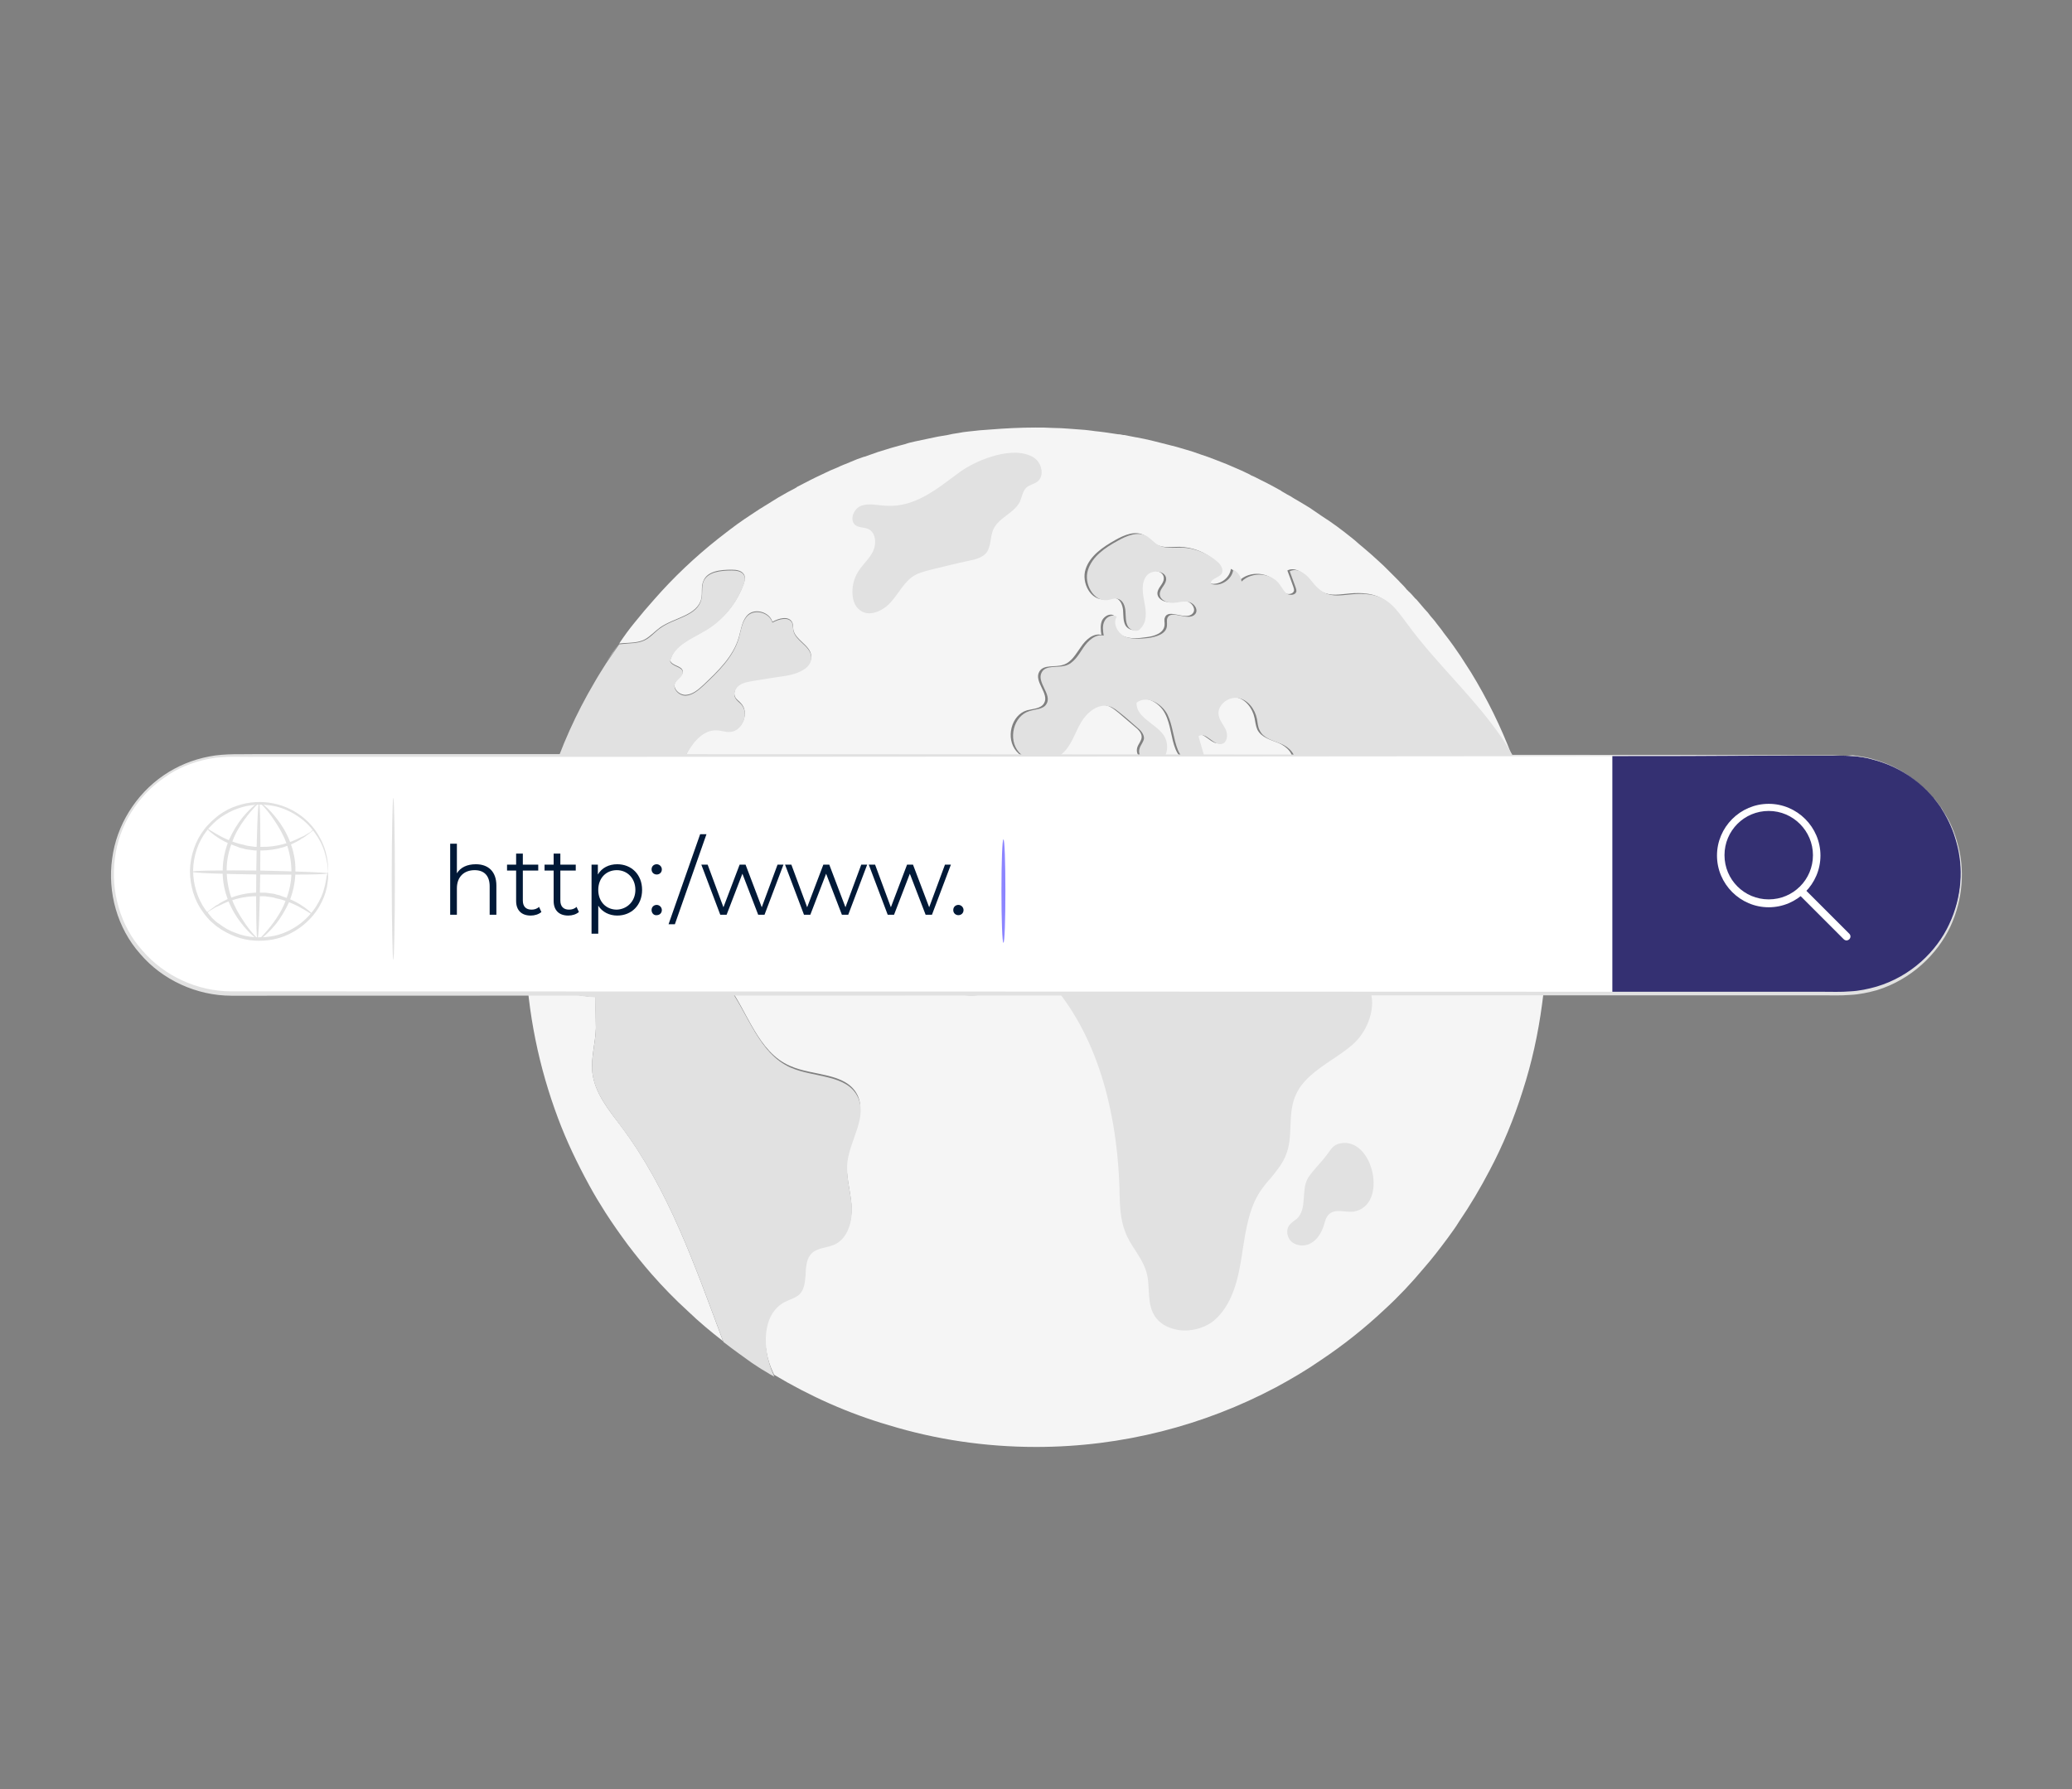 <?xml version="1.0" encoding="utf-8"?>
<!-- Generator: Adobe Illustrator 28.3.0, SVG Export Plug-In . SVG Version: 6.00 Build 0)  -->
<svg version="1.1" id="katman_1" xmlns="http://www.w3.org/2000/svg" xmlns:xlink="http://www.w3.org/1999/xlink" x="0px" y="0px"
	 viewBox="0 0 524.7 453.2" style="enable-background:new 0 0 524.7 453.2;" xml:space="preserve">
<rect x="0" y="0" width="524.7" height="453.2" fill="#808080" stroke="none"/>
<style type="text/css">
	.st0{fill:#011937;}
	.st1{fill:#F5F5F5;}
	.st2{opacity:0.6;}
	.st3{fill:#E1E1E1;}
	.st4{fill:#FFFFFF;}
	.st5{fill:#343072;}
	.st6{fill:#8C85FF;}
</style>
<g>
	<g>
		<g>
			<g>
				<g>
					<g>
						<path class="st0" d="M391.2,224.8c-0.1-1.5-0.3-2.9-0.5-4.4c-0.2-1.5-0.4-3.1-0.7-4.6c0.3,1.5,0.5,3,0.7,4.6
							C390.9,221.9,391,223.4,391.2,224.8z"/>
					</g>
				</g>
			</g>
			<g>
				<g>
					<g>
						<path class="st1" d="M379.4,243c-1.3-2.9-1.6-6-2.4-9c-0.5-1.6-1.2-3.3-2.7-4.1c-1-0.5-2.2-0.4-3.3-0.7
							c-3.8-1.1-4.9-6.5-8.5-8.1c-1.1-0.5-2.4-0.6-3.6-0.8c-4.9-0.6-9.9-2.3-12.9-6.1c-1-1.2-1.8-2.7-3-3.7c-1.2-1-3.2-1.4-4.4-0.4
							c1,2,2,4.1,3,6.1c0.9,1.8,1.9,3.7,3.4,5.1c1.6,1.4,3.8,2.1,5.7,1.2c0.6-0.3,1.2-0.8,1.9-0.7c0.5,0.1,0.9,0.4,1.2,0.8
							c2.6,2.9,1.8,7.8-0.8,10.8c-2.6,3-6.4,4.5-10,6c-1.3,0.5-2.7,1-4.1,0.8c-2.5-0.5-3.9-3.2-4.6-5.7c-1.7-5.5-2.5-11.4-5.9-16.1
							c-1.1-1.5-2.4-2.8-3.1-4.5c-0.7-1.8-0.5-4-1.6-5.6c-1.1-1.7-3.6-2.7-3.7-4.7c-0.1-1.4,1.1-2.7,2.4-3.3
							c1.3-0.6,2.8-0.8,4.1-1.4c0.5-0.2,1.1-0.6,1.1-1.2c0-0.9-1.2-1.2-1.5-2c-0.3-0.9,0.6-1.7,1-2.6c0.8-2-1.2-4-3.3-4.9
							c-2-0.8-4.4-1.4-5.4-3.4c-0.4-0.9-0.5-1.9-0.7-2.9c-0.5-2.5-2.3-4.9-4.8-5.3c-2.5-0.4-5.3,1.8-4.9,4.3
							c0.2,1.4,1.3,2.4,1.8,3.7c0.6,1.3,0.4,3.2-0.9,3.6c-2.1,0.7-4.2-3.3-6-1.9c0.7,2.5,1.5,5,2.2,7.6c-2.8,1.4-6.2-1.2-7.4-4.1
							c-1.2-2.9-1.2-6.3-2.7-9.1c-1.4-2.8-5.3-5-7.8-2.9c-0.1,3.6,4.7,5.1,6.8,8.1c1.5,2.1,1.3,5.6-1,6.9c-2.3,1.4-5.8-1-5-3.5
							c0.3-0.9,1-1.6,1.1-2.5c0.1-1.1-0.9-2.1-1.8-2.8c-1.4-1.2-2.7-2.3-4.1-3.5c-0.9-0.7-1.8-1.5-2.9-1.8c-2.8-0.8-5.7,1.5-7.1,4
							c-1.5,2.5-2.3,5.5-4.4,7.6c-3,3.1-8.6,3.3-11.4,0c-2.8-3.2-1.4-9.2,2.7-10.4c1.6-0.4,3.5-0.4,4.3-1.8c1.4-2.4-2.7-5.5-1.2-8
							c1.1-1.9,4-1,6-1.7c2.1-0.6,3.2-2.7,4.5-4.5c1.2-1.8,3.1-3.6,5.2-3.1c-0.2-1.2-0.3-2.6,0.2-3.7c0.6-1.1,2.1-1.9,3.1-1.1
							c-1,1.7,0.2,4.1,2,5c1.8,0.9,4,0.7,6,0.4c2-0.2,4.5-1,4.7-3c0.1-0.7-0.2-1.4,0.1-2c0.9-2.4,5.3,0.9,7-1c1-1-0.1-2.8-1.5-3.1
							c-1.4-0.3-2.8,0.2-4.2,0.2c-1.4,0.1-3.1-0.7-3.2-2.1c-0.1-1.4,1.5-2.4,1.6-3.7c0.3-2.3-3.6-2.9-5-1c-1.4,1.9-0.9,4.4-0.5,6.7
							c0.4,2.3,0.6,5-1,6.6c-0.7,1.1-2.6,0.5-3.2-0.6c-0.6-1.1-0.5-2.5-0.6-3.8c-0.1-1.3-0.7-2.8-1.9-3.1c-0.9-0.2-1.8,0.2-2.7,0.3
							c-3.6,0.4-6-4.2-4.9-7.6c1.1-3.4,4.3-5.6,7.5-7.4c2.3-1.3,5.1-2.5,7.4-1.2c1.1,0.6,1.8,1.6,2.8,2.2c1.8,1.1,4,0.7,6.1,0.7
							c3.3,0.1,6.5,1.3,8.9,3.5c0.9,0.8,1.8,2.2,1.1,3.2c-0.8,1.1-3,1.3-2.6,2.5c2.4,0.8,5.3-1.1,5.6-3.6c1.2,0.5,2,1.7,2.1,3
							c2.6-2.6,7.6-2.3,9.7,0.8c0.6,0.8,1,1.8,1.8,2.3c0.8,0.5,2.3,0.3,2.4-0.7c0-0.3-0.1-0.6-0.2-0.9c-0.5-1.4-1-2.8-1.5-4.1
							c1.9-1,4.2,0.6,5.4,2.3c4.8,6.4,8.2,2.6,15,3.6c4.6,0.7,6.6,3.6,9.2,7.2c7.9,10.9,18.3,19.8,25.5,31.2
							c0.8,1.2,1.5,2.4,2.1,3.6c-0.1-0.3-0.2-0.6-0.3-0.9c-2.8-7.4-6.3-14.5-10.4-21.2c-0.9-1.4-1.8-2.8-2.7-4.2
							c-0.6-0.9-1.2-1.7-1.8-2.6c-0.8-1.1-1.6-2.2-2.4-3.2c-0.6-0.9-1.3-1.7-1.9-2.5c-0.4-0.6-0.9-1.1-1.4-1.7
							c-0.5-0.7-1-1.3-1.6-1.9l-1.7-2c-0.2-0.2-0.3-0.4-0.6-0.6c-0.6-0.7-1.2-1.4-1.9-2c0-0.1-0.1-0.1-0.2-0.2
							c-0.2-0.2-0.3-0.4-0.5-0.6c-0.5-0.6-1.1-1.1-1.6-1.7c-0.9-0.9-1.8-1.8-2.7-2.7c-0.8-0.8-1.5-1.5-2.3-2.2
							c-0.7-0.6-1.4-1.3-2.1-1.9c-0.7-0.6-1.4-1.2-2.1-1.8c-0.9-0.7-1.7-1.5-2.6-2.2h0c-2.5-2-5-3.9-7.7-5.6
							c-0.7-0.5-1.3-0.9-1.9-1.3c-0.7-0.5-1.3-0.9-2-1.3c-0.7-0.4-1.3-0.8-2-1.2c-0.7-0.4-1.4-0.8-2-1.2c-0.6-0.3-1.1-0.6-1.6-0.9
							c-0.3-0.2-0.6-0.3-0.8-0.5c-1.2-0.7-2.4-1.3-3.5-1.9c-0.6-0.3-1.2-0.6-1.8-0.9c-0.8-0.4-1.5-0.8-2.3-1.1
							c-0.1-0.1-0.2-0.1-0.3-0.2c-0.7-0.3-1.4-0.7-2.1-1c-1-0.4-2-0.9-3-1.3c-1.1-0.5-2.3-0.9-3.5-1.4c-1.3-0.5-2.6-1-3.9-1.4
							c-1.3-0.5-2.6-0.9-4-1.3c-1.3-0.4-2.7-0.8-4-1.1c-2.7-0.7-5.4-1.4-8.1-1.9c0,0-0.1,0-0.1,0c-1-0.2-2.1-0.4-3.1-0.6
							c-0.1,0-0.1,0-0.2,0c-0.5-0.1-0.9-0.2-1.4-0.2c-1.9-0.3-3.9-0.6-5.9-0.8c-0.2,0-0.5-0.1-0.7-0.1c-0.6-0.1-1.1-0.1-1.7-0.2
							c-1.3-0.1-2.6-0.2-4-0.3c-1.4-0.1-2.8-0.2-4.2-0.2c-1.5-0.1-2.9-0.1-4.4-0.1c-3.8,0-7.7,0.2-11.4,0.5
							c-0.9,0.1-1.8,0.1-2.7,0.2c-0.9,0.1-1.8,0.2-2.8,0.3c-0.9,0.1-1.8,0.2-2.7,0.4c-0.9,0.1-1.8,0.3-2.7,0.5
							c-0.8,0.1-1.6,0.3-2.4,0.4c-1.9,0.4-3.8,0.8-5.7,1.2c-0.9,0.2-1.8,0.4-2.6,0.7c-0.9,0.2-1.8,0.5-2.6,0.7
							c-1.5,0.4-2.9,0.9-4.3,1.3h0c-1.1,0.4-2.3,0.8-3.4,1.2c0,0-0.1,0-0.1,0c-1.2,0.4-2.3,0.8-3.4,1.3c-0.1,0-0.1,0-0.2,0.1
							c-1,0.4-2.1,0.8-3.1,1.3c-1.3,0.5-2.6,1.1-3.8,1.7c-1.1,0.5-2.1,1-3.1,1.5c-1.1,0.6-2.2,1.1-3.3,1.7c0,0-0.1,0-0.1,0.1
							c-1,0.6-2.1,1.1-3.1,1.7c-1.1,0.6-2.1,1.2-3.2,1.9h0c-1,0.6-1.9,1.2-2.9,1.8c-0.4,0.2-0.7,0.5-1.1,0.7c-1,0.7-2,1.3-3,2
							c-1.2,0.8-2.4,1.7-3.6,2.6c-1,0.8-2.1,1.6-3.1,2.4c-5.8,4.6-11.2,9.7-16.1,15.3c-1.7,1.9-3.4,3.9-5,5.9
							c-1.4,1.7-2.7,3.5-3.9,5.3c-1.1,1.6-2.2,3.2-3.3,4.8c1-1.6,2.1-3.2,3.3-4.8c0.3,0,0.7-0.1,1-0.1c1.8-0.1,3.8-0.1,5.4-0.9
							c1.5-0.8,2.6-2.1,4-3.1c3.6-2.5,9.4-3,10.4-7.3c0.3-1.4-0.1-3,0.5-4.4c1-2.6,4.4-2.9,7.2-2.9c1.2,0,2.5,0.2,3.1,1.2
							c0.4,0.7,0.2,1.6-0.1,2.4c-1.7,4.8-5.1,8.9-9.4,11.5c-3.6,2.2-8.2,3.8-9.2,7.9c0.5,1.4,3,1.3,3.2,2.7c0.1,1.1-1.3,1.7-1.9,2.8
							c-0.8,1.5,1,3.3,2.7,3.2c1.7-0.1,3.1-1.3,4.4-2.5c3.7-3.5,7.6-7.2,9-12.1c0.6-2,0.8-4.4,2.4-5.8c1.9-1.6,5.4-0.5,6.1,1.9
							c1.6-0.9,4.1-1.6,5,0.1c0.3,0.6,0.2,1.3,0.3,1.9c0.5,2.6,4.1,3.8,4.5,6.4c0.4,3.1-3.5,4.6-6.5,5.1c-2.8,0.4-5.5,0.9-8.3,1.3
							c-1.2,0.2-2.5,0.4-3.4,1.1c-1,0.7-1.6,2.1-1,3.2c0.3,0.6,1,1,1.4,1.5c2.3,2.3,0.4,7-2.8,7.1c-1.1,0-2.2-0.4-3.3-0.4
							c-3.3-0.1-5.9,2.7-7.4,5.6c-1.6,2.9-2.7,6.2-5.3,8.1c-4.2,3.2-11.5,2.4-13.5,7.3c-0.8,2-0.4,4.2-0.1,6.3
							c0.3,2.1,0.5,4.4-0.8,6.2c-1.2,1.7-4.4,2.1-5.3,0.2c-0.4-0.8-0.3-1.8-0.1-2.7c0.5-3,1-6.1,1.4-9.1c0.3-2.3,0.7-4.8-0.7-6.6
							c-1.9-2.6-6-2.3-8.5-0.3c-2.4,2.1-3.4,5.3-4.1,8.4c-0.5,2.3-1.1,5.5-2.3,8.1c0,0,0,0,0,0c-0.4,2.5-0.8,5.1-1,7.7
							c-0.3,2.7-0.5,5.3-0.6,8c0.3-0.3,0.7-0.6,1-1c1.3-1.3,3.9-7,6.2-4.2c0.6,0.7,0.6,1.8,0,2.6c-0.7,0.9-2.1,1.1-2.7,2.1
							c-0.7,1.2,0.3,2.7,1.4,3.4c1.1,0.8,2.5,1.3,3.2,2.4c1.5,2.1,0.1,5.4,1.5,7.6c1.2,1.9,3.9,2,6.2,2.3c0.3,0,0.5,0.1,0.8,0.1
							c0.6-4.5,2.7-8.2,8.9-9.6c8.5-1.9,19.6,5.1,24.4,11.5c5.3,7.1,7.8,17.3,16,20.8c5.8,2.6,14.1,1.6,17,7.3
							c2.5,5.1-1.9,10.9-2.6,16.5c-0.4,3.7,0.8,7.5,1.1,11.2c0.3,3.8-0.8,8.1-4.3,9.7c-1.9,0.9-4.3,0.8-5.8,2.2
							c-2.7,2.6-0.5,7.9-3.2,10.5c-1,0.9-2.3,1.2-3.5,1.8c-6.1,3.1-6,12.1-3.1,18.3c0.1,0.2,0.2,0.4,0.3,0.7
							c9,5.4,18.8,9.8,29.1,12.8c11.8,3.6,24.3,5.5,37.3,5.5c21.9,0,42.6-5.5,60.7-15.1h0c3.9-2.1,7.8-4.4,11.4-6.9
							c5.7-3.8,11.1-8.1,16.1-12.8c3.5-3.2,6.8-6.7,9.8-10.3c2.2-2.5,4.2-5.1,6.2-7.8c1-1.4,2-2.7,2.9-4.2c2.8-4.1,5.4-8.5,7.7-12.9
							c3.4-6.4,6.2-13.2,8.4-20.2c2.3-7.1,3.9-14.4,4.9-21.9c0.4-2.9,0.7-5.9,0.9-8.8c-1.4,1.4-3.3,2.4-5.2,2.3
							C383.2,248.5,380.7,245.9,379.4,243z"/>
					</g>
				</g>
			</g>
			<g>
				<g>
					<g>
						<path class="st1" d="M150,271.6c-0.4-3.7,0.8-7.4,0.9-11.2c0-2.6-0.1-5.3-0.2-7.9c-2.2-0.1-4.4-0.4-6.6-0.9
							c-0.5-0.1-0.9-0.2-1.2-0.6c-0.3-0.4-0.2-0.9-0.3-1.4c-0.2-2.9-3-4.8-5.5-6.3c-1.3-0.8-2.6-1.5-4-2c0,0.3,0,0.6,0,0.9
							c0.5,14.4,3.4,28.2,8.2,41c2.2,5.9,4.9,11.5,7.9,17c1.3,2.4,2.7,4.7,4.1,6.9c1.8,2.8,3.7,5.5,5.7,8.2c1.9,2.5,3.9,5,6,7.4
							c2.9,3.3,5.9,6.4,9.2,9.4c2.8,2.7,5.8,5.2,8.9,7.6c-7.1-19-13.7-38.3-25.8-54.4C154.2,281.2,150.6,276.9,150,271.6z"/>
					</g>
				</g>
			</g>
			<g>
				<g>
					<g>
						<path class="st0" d="M133.2,235.3c0,0.8,0,1.6,0,2.3c0,0.6,0,1.3,0,1.9c0-0.6,0-1.3,0-1.9
							C133.1,236.9,133.1,236.1,133.2,235.3z"/>
					</g>
				</g>
			</g>
			<g class="st2">
				<g>
					<g>
						<path class="st0" d="M190.5,345.1c1.1,0.7,2.2,1.5,3.3,2.1c0.8,0.5,1.6,1,2.4,1.4c-0.8-0.5-1.6-0.9-2.4-1.4
							C192.6,346.5,191.5,345.8,190.5,345.1z"/>
					</g>
				</g>
			</g>
			<g>
				<g>
					<g>
						<path class="st3" d="M300,337c-0.8,0-1.6-0.1-2.4-0.3c-2.7-0.6-4.7-2.1-5.7-4.3c-0.8-1.8-0.9-3.7-1-5.6
							c-0.1-1.3-0.1-2.6-0.4-3.9c-0.5-2.2-1.7-4.2-3-6.2c-1-1.5-2-3.1-2.6-4.8c-1.2-3.1-1.3-6.5-1.4-9.8l0-0.8
							c-0.7-22.8-7-41.2-18.3-53.4c-1.6-1.7-3.3-3.3-5.6-3.9c-2.6-0.7-5.5,0.3-7.1,2.5c-0.4,0.5-0.7,1.2-1.1,1.8
							c-0.5,0.9-1,1.9-1.9,2.7c-1.2,1.1-2.8,1.5-4.6,1.2c-2.3-0.4-4.5-1.9-5.7-3.9c-2-3.5-1.6-7.9-1.4-11.4l1.2-14.1
							c0.2-2.2,0.4-5.2,2.2-7.2c1.4-1.6,3.3-2.3,5.2-3c1.4-0.5,2.9-1.1,4-1.9c2.3-1.7,3.3-4.4,4.3-7.2c0.6-1.6,1.2-3.2,2.1-4.7
							c1.5-2.6,5.2-4.4,8.1-4c1.4,0.2,2.4,0.9,3,2c1.4-2.6,3.1-4.2,5.3-4.8c4.7-1.3,10.4,2.4,15.9,5.9c5,3.3,9.8,6.4,13.5,5.7
							c0.9-0.2,1.9-0.4,2.8-0.7c2-0.6,4-1.1,6.1-0.8c5.4,0.8,8.2,6.7,10,11.7l8.8,24.7c1.1,3.1,2.5,6.5,5.4,7.6
							c1.1,0.4,2.4,0.5,3.7,0.5c1.3,0,2.6,0.1,3.8,0.6c2.2,0.8,3.6,2.5,4.1,5c0.8,4.1-1.3,9.4-4.8,12.4l0,0
							c-1.6,1.4-3.4,2.6-5.2,3.8c-4,2.7-7.8,5.3-9.4,9.5c-0.9,2.3-1,4.8-1.1,7.2c-0.1,2.6-0.2,5.3-1.3,7.8c-0.9,2.1-2.4,3.9-3.8,5.6
							c-0.9,1-1.8,2.1-2.6,3.3c-2.8,4.3-3.6,9.6-4.4,14.7c-0.1,0.7-0.2,1.3-0.3,2c-0.9,5.7-2.4,12.1-7,16
							C305.6,336,302.8,337,300,337z"/>
					</g>
				</g>
			</g>
			<g class="st2">
				<g>
					<g>
						<path class="st0" d="M133.2,232.3L133.2,232.3L133.2,232.3L133.2,232.3L133.2,232.3c0,0.2,0,0.5,0,0.7c0,0.8,0,1.6,0,2.3
							c0-0.8,0-1.6,0-2.3C133.2,232.7,133.2,232.5,133.2,232.3z"/>
					</g>
				</g>
			</g>
			<g class="st2">
				<g>
					<g>
						<path class="st0" d="M133.1,239.5c0,0.6,0,1.3,0,1.9l0,0l0,0C133.2,240.8,133.2,240.2,133.1,239.5z"/>
					</g>
				</g>
			</g>
			<g>
				<g>
					<g>
						<path class="st3" d="M150.9,247.6c-0.3,0-0.5-0.1-0.8-0.1c-2.3-0.2-4.9-0.4-6.2-2.3c-1.5-2.2,0-5.4-1.5-7.6
							c-0.8-1.1-2.1-1.6-3.2-2.4c-1.1-0.8-2-2.3-1.4-3.4c0.6-1,2-1.2,2.7-2.1c0.6-0.7,0.6-1.9,0-2.6c-2.3-2.8-4.9,2.9-6.2,4.2
							c-0.4,0.4-0.7,0.7-1,1v0c0,0.2,0,0.5,0,0.7c0,0.8,0,1.6,0,2.3c0,0.8,0,1.6,0,2.3c0,0.6,0,1.3,0,1.9c0,0.6,0,1.3,0,1.9
							c1.4,0.5,2.7,1.2,4,2c2.5,1.5,5.3,3.4,5.5,6.3c0,0.5,0,1,0.3,1.4c0.3,0.4,0.8,0.5,1.2,0.6c2.1,0.5,4.4,0.8,6.6,0.9"/>
					</g>
				</g>
			</g>
			<g>
				<g>
					<g>
						<path class="st3" d="M150.7,252.6c0,2.6,0.2,5.3,0.2,7.9c-0.1,3.7-1.3,7.5-0.9,11.2c0.6,5.2,4.2,9.5,7.4,13.8
							c12.1,16.1,18.7,35.5,25.8,54.4h0c1.3,1,2.6,2,4,3c1.1,0.8,2.1,1.5,3.2,2.3c1.1,0.7,2.2,1.5,3.3,2.1c0.8,0.5,1.6,1,2.4,1.4
							c-0.1-0.2-0.2-0.4-0.3-0.7c-2.8-6.2-3-15.3,3.1-18.3c1.2-0.6,2.5-0.9,3.5-1.8c2.7-2.6,0.5-7.9,3.2-10.5
							c1.5-1.4,3.9-1.3,5.8-2.2c3.4-1.6,4.5-6,4.3-9.7c-0.3-3.7-1.5-7.5-1.1-11.2c0.7-5.7,5.1-11.4,2.6-16.5
							c-2.8-5.7-11.1-4.8-17-7.4c-8.1-3.6-10.7-13.7-16-20.8c-4.8-6.4-15.9-13.4-24.4-11.5c-6.1,1.4-8.3,5.1-8.9,9.6"/>
					</g>
				</g>
			</g>
			<g>
				<g>
					<g>
						<path class="st3" d="M141.2,200c2.4-2.1,6.6-2.3,8.5,0.3c1.3,1.8,1,4.4,0.7,6.6c-0.5,3-0.9,6.1-1.4,9.1
							c-0.1,0.9-0.3,1.9,0.1,2.7c0.9,1.9,4.1,1.6,5.3-0.2c1.2-1.7,1.1-4.1,0.8-6.2c-0.3-2.1-0.8-4.3,0.1-6.3c2-4.9,9.3-4.1,13.5-7.3
							c2.6-2,3.8-5.3,5.3-8.1c1.6-2.9,4.2-5.8,7.4-5.6c1.1,0,2.2,0.5,3.3,0.4c3.2-0.1,5.1-4.8,2.8-7.1c-0.5-0.5-1.1-0.9-1.4-1.5
							c-0.6-1.1,0-2.5,1-3.2c1-0.7,2.2-0.9,3.4-1.1c2.8-0.5,5.5-0.9,8.3-1.3c3.1-0.5,7-2,6.5-5.1c-0.4-2.6-4-3.8-4.5-6.4
							c-0.1-0.6-0.1-1.3-0.3-1.9c-0.8-1.7-3.4-1-5-0.1c-0.7-2.4-4.1-3.5-6.1-1.9c-1.6,1.4-1.8,3.7-2.4,5.8c-1.4,4.9-5.3,8.6-9,12.1
							c-1.2,1.1-2.7,2.4-4.4,2.5c-1.7,0.1-3.5-1.7-2.7-3.2c0.5-1,2-1.6,1.9-2.8c-0.2-1.4-2.7-1.3-3.2-2.7c1-4.1,5.6-5.7,9.2-7.9
							c4.3-2.6,7.7-6.8,9.4-11.5c0.3-0.8,0.5-1.7,0.1-2.4c-0.5-1-1.9-1.2-3.1-1.2c-2.7,0-6.2,0.3-7.2,2.9c-0.5,1.4-0.1,2.9-0.5,4.4
							c-1,4.3-6.8,4.7-10.4,7.3c-1.4,1-2.5,2.4-4,3.1c-1.7,0.8-3.6,0.7-5.4,0.9c-0.3,0-0.7,0.1-1,0.1c-1.1,1.6-2.2,3.2-3.3,4.8
							c-1,1.6-2.1,3.3-3,4.9c-4.6,7.8-8.4,16.2-11.2,25c-1,3.1-1.9,6.2-2.7,9.3c-0.8,3.2-1.4,6.4-2,9.6c1.3-2.6,1.8-5.9,2.3-8.1
							C137.8,205.3,138.8,202,141.2,200z"/>
					</g>
				</g>
			</g>
			<g>
				<g>
					<g>
						<path class="st3" d="M249.8,140c1.2-1.6,0.9-3.9,1.7-5.8c1.3-3.1,5.4-4.2,6.8-7.2c0.5-1.2,0.7-2.6,1.6-3.5
							c0.8-0.7,2-0.9,2.8-1.5c1.9-1.5,1.1-4.8-0.9-6.1c-5.1-3.2-14.4,0.5-18.8,3.7c-5.6,4.1-11.2,9-18.7,8.5c-2.1-0.1-4.2-0.7-6.2,0
							c-1.9,0.7-3.1,3.6-1.5,4.9c0.9,0.7,2.2,0.5,3.3,1c1.9,0.9,2.1,3.7,1.2,5.6c-0.9,1.9-2.6,3.3-3.8,5.2c-1.1,1.8-1.6,3.9-1.4,5.9
							c0.1,1.4,0.6,2.9,1.8,3.8c2.3,1.9,5.9,0.3,7.9-2c2-2.2,3.3-5.1,5.9-6.7c1.3-0.8,2.8-1.1,4.2-1.5c3.3-0.8,6.5-1.6,9.8-2.3
							C247.1,141.7,248.8,141.2,249.8,140z"/>
					</g>
				</g>
			</g>
			<g class="st2">
				<g>
					<g>
						<path class="st0" d="M391.8,235.9c0-1.9-0.1-3.7-0.2-5.5C391.7,232.2,391.8,234,391.8,235.9c0,0.6,0,1.2,0,1.8
							c0,2.9-0.1,5.7-0.3,8.5c0.2-2.8,0.3-5.7,0.3-8.5C391.8,237,391.8,236.5,391.8,235.9z"/>
					</g>
				</g>
			</g>
			<g class="st2">
				<g>
					<g>
						<path class="st0" d="M383.7,192.5c0.6,1.6,1.2,3.3,1.7,4.9C384.9,195.7,384.3,194.1,383.7,192.5
							C383.7,192.5,383.7,192.4,383.7,192.5C383.7,192.4,383.7,192.4,383.7,192.5C383.7,192.4,383.7,192.4,383.7,192.5
							C383.7,192.5,383.7,192.5,383.7,192.5z"/>
					</g>
				</g>
			</g>
			<g>
				<g>
					<g>
						<path class="st3" d="M391.8,235.9c0-1.9-0.1-3.7-0.2-5.5c-0.1-1.8-0.2-3.7-0.4-5.5c-0.1-1.5-0.3-2.9-0.5-4.4
							c-0.2-1.5-0.4-3.1-0.7-4.6c-0.8-4.6-1.8-9-3-13.4c-0.5-1.7-1-3.4-1.5-5c-0.5-1.7-1.1-3.3-1.7-4.9c0,0,0,0,0,0c0,0,0,0,0,0
							c-0.7-1.2-1.4-2.4-2.1-3.6c-7.2-11.4-17.6-20.3-25.5-31.2c-2.6-3.5-4.6-6.5-9.2-7.2c-6.8-1-10.2,2.8-15-3.6
							c-1.3-1.7-3.5-3.3-5.4-2.3c0.5,1.4,1,2.7,1.5,4.1c0.1,0.3,0.2,0.6,0.2,0.9c-0.1,1-1.5,1.2-2.4,0.7c-0.8-0.6-1.2-1.5-1.8-2.3
							c-2.1-3.1-7.1-3.4-9.7-0.8c-0.1-1.3-1-2.5-2.1-3c-0.3,2.5-3.2,4.4-5.6,3.6c-0.4-1.2,1.8-1.5,2.6-2.5c0.7-1-0.1-2.4-1.1-3.2
							c-2.4-2.1-5.7-3.4-8.9-3.5c-2.1,0-4.3,0.3-6.1-0.7c-1-0.6-1.8-1.6-2.8-2.2c-2.3-1.3-5.1-0.1-7.4,1.2c-3.1,1.7-6.4,3.9-7.5,7.4
							c-1.1,3.4,1.4,8,4.9,7.6c0.9-0.1,1.8-0.6,2.7-0.3c1.3,0.3,1.8,1.8,1.9,3.1c0.1,1.3,0,2.7,0.6,3.8c0.6,1.1,2.5,1.7,3.2,0.6
							c1.7-1.6,1.5-4.3,1-6.6c-0.4-2.3-0.9-4.8,0.5-6.7c1.4-1.9,5.3-1.3,5,1c-0.2,1.4-1.7,2.3-1.6,3.7c0.1,1.4,1.8,2.1,3.2,2.1
							c1.4,0,2.8-0.6,4.2-0.2c1.4,0.3,2.5,2.1,1.5,3.1c-1.7,1.9-6.1-1.4-7,1c-0.2,0.6,0,1.3-0.1,2c-0.2,2-2.7,2.7-4.7,3
							c-2,0.2-4.1,0.4-6-0.4c-1.8-0.9-3.1-3.3-2-5c-1-0.7-2.6,0-3.1,1.1c-0.6,1.1-0.4,2.5-0.2,3.7c-2.1-0.5-4,1.3-5.2,3.1
							c-1.2,1.8-2.4,3.9-4.5,4.5c-2.1,0.6-5-0.2-6,1.7c-1.4,2.5,2.7,5.6,1.2,8c-0.8,1.4-2.8,1.3-4.3,1.8c-4.1,1.2-5.5,7.2-2.7,10.4
							c2.8,3.2,8.4,3,11.4,0c2.1-2.1,2.9-5.1,4.4-7.6c1.5-2.5,4.3-4.8,7.1-4c1.1,0.3,2,1.1,2.9,1.8c1.4,1.1,2.7,2.3,4.1,3.5
							c0.9,0.7,1.8,1.7,1.8,2.8c-0.1,0.9-0.8,1.6-1.1,2.5c-0.9,2.5,2.7,4.8,5,3.5c2.3-1.4,2.5-4.8,1-6.9c-2.1-2.9-6.9-4.4-6.8-8.1
							c2.5-2,6.3,0.1,7.8,2.9c1.4,2.8,1.5,6.2,2.7,9.1c1.2,2.9,4.6,5.5,7.4,4.1c-0.7-2.5-1.5-5.1-2.2-7.6c1.8-1.4,3.9,2.6,6,1.9
							c1.3-0.4,1.5-2.3,0.9-3.6c-0.6-1.3-1.6-2.3-1.8-3.7c-0.4-2.5,2.4-4.7,4.9-4.3c2.5,0.4,4.3,2.8,4.8,5.3c0.2,1,0.2,2,0.7,2.9
							c0.9,2,3.4,2.6,5.4,3.4c2,0.8,4.1,2.8,3.3,4.9c-0.4,0.9-1.3,1.7-1,2.6c0.3,0.8,1.5,1.1,1.5,2c0,0.6-0.6,1-1.1,1.2
							c-1.4,0.6-2.8,0.7-4.1,1.4c-1.3,0.6-2.5,1.9-2.4,3.3c0.2,2,2.6,3,3.7,4.7c1.1,1.6,0.9,3.8,1.6,5.6c0.7,1.7,2,3,3.1,4.5
							c3.4,4.6,4.2,10.6,5.9,16.1c0.7,2.5,2.1,5.2,4.6,5.7c1.4,0.2,2.8-0.3,4.1-0.8c3.7-1.5,7.5-3,10-6c2.6-3,3.4-7.8,0.8-10.8
							c-0.3-0.4-0.8-0.7-1.2-0.8c-0.7-0.1-1.3,0.4-1.9,0.7c-1.9,0.9-4.2,0.1-5.7-1.2c-1.5-1.4-2.5-3.3-3.4-5.1c-1-2-2-4.1-3-6.1
							c1.2-1,3.1-0.6,4.4,0.4c1.2,1,2,2.5,3,3.7c3.1,3.8,8.1,5.5,12.9,6.1c1.2,0.1,2.5,0.2,3.6,0.8c3.6,1.7,4.7,7,8.5,8.1
							c1.1,0.3,2.3,0.3,3.3,0.7c1.5,0.7,2.3,2.4,2.7,4.1c0.8,3,1.1,6.2,2.4,9c1.2,2.9,3.8,5.5,6.9,5.5c1.9,0,3.8-0.9,5.2-2.3v0
							c0.2-2.8,0.3-5.7,0.3-8.5C391.8,237,391.8,236.5,391.8,235.9z"/>
					</g>
				</g>
			</g>
			<g>
				<g>
					<g>
						<path class="st3" d="M339.4,289.6c-1.9,0.4-2.3,1.5-3.4,2.9c-1.4,1.9-3.3,3.7-4.6,5.6c-2.1,3.1-0.2,8-3,10.6
							c-0.6,0.5-1.3,0.9-1.8,1.5c-1.1,1.3-0.7,3.5,0.7,4.5c1.4,1,3.4,1,4.8,0.1c1.5-0.9,2.4-2.4,3-4c0.4-1.2,0.6-2.5,1.5-3.3
							c1.6-1.4,4-0.4,6.1-0.6C351.7,305.5,347.8,287.9,339.4,289.6z"/>
					</g>
				</g>
			</g>
		</g>
	</g>
</g>
<g>
	<g>
		<g>
			<path class="st4" d="M466.5,191.4H58.4c-16.6,0-30.1,13.5-30.1,30.1l0,0c0,16.6,13.5,30.1,30.1,30.1h292.4h45.1h70.6
				c16.6,0,30.1-13.5,30.1-30.1v0C496.6,204.9,483.1,191.4,466.5,191.4z"/>
		</g>
		<g>
			<g>
				<path class="st5" d="M466.2,251.7h-57.9v-60.3h58.5c16.5,0,29.8,13.4,29.8,29.8v0C496.6,238,483,251.7,466.2,251.7z"/>
			</g>
		</g>
		<g>
			<g>
				<g>
					<path class="st4" d="M447.9,229.8c-7.2,0-13.1-5.9-13.1-13.1s5.9-13.1,13.1-13.1s13.1,5.9,13.1,13.1S455.1,229.8,447.9,229.8z
						 M447.9,205.4c-6.2,0-11.2,5-11.2,11.2c0,6.2,5,11.2,11.2,11.2s11.2-5,11.2-11.2C459.1,210.5,454.1,205.4,447.9,205.4z"/>
				</g>
			</g>
			<g>
				<g>
					<path class="st4" d="M467.6,238.2c-0.2,0-0.5-0.1-0.7-0.3l-11.5-11.5c-0.4-0.4-0.4-1,0-1.4c0.4-0.4,1-0.4,1.4,0l11.5,11.5
						c0.4,0.4,0.4,1,0,1.4C468.1,238.1,467.8,238.2,467.6,238.2z"/>
				</g>
			</g>
		</g>
	</g>
	<g>
		<g>
			<g>
				<g>
					<g>
						<path class="st3" d="M83.1,220.8c0,0-0.1-0.4-0.1-1.1c0-0.4-0.1-0.8-0.2-1.3c-0.1-0.5-0.2-1.1-0.4-1.8
							c-0.3-1.3-0.9-2.9-1.9-4.5c-1-1.6-2.4-3.4-4.3-4.8c-1.9-1.4-4.3-2.7-7.1-3.2c-2.8-0.5-5.9-0.4-8.9,0.7
							c-1.5,0.5-2.9,1.3-4.3,2.2c-0.7,0.5-1.3,1-1.9,1.6c-0.6,0.6-1.2,1.2-1.7,1.9c-2.1,2.7-3.3,6.2-3.4,9.9c0,3.6,1.1,7.2,3.1,10
							c0.5,0.7,1.1,1.3,1.6,2c0.6,0.6,1.2,1.2,1.9,1.6c1.3,1,2.7,1.8,4.2,2.3c2.9,1.2,6.1,1.3,8.8,0.9c2.8-0.4,5.2-1.6,7.2-3
							c1.9-1.4,3.4-3.1,4.4-4.7c1-1.6,1.7-3.2,2-4.5c0.2-0.6,0.3-1.2,0.4-1.8c0.1-0.5,0.2-1,0.2-1.3C83,221.2,83,220.8,83.1,220.8
							c0,0,0,0.4,0,1.1c0,0.4,0,0.8-0.1,1.3c-0.1,0.5-0.1,1.1-0.3,1.8c-0.3,1.4-0.9,3-1.9,4.7c-1,1.7-2.5,3.5-4.5,5
							c-2,1.5-4.5,2.8-7.4,3.3c-2.9,0.5-6.2,0.4-9.3-0.8c-1.6-0.6-3.1-1.4-4.5-2.4c-0.7-0.5-1.3-1.1-2-1.7c-0.6-0.7-1.2-1.3-1.7-2.1
							c-2.2-2.9-3.3-6.7-3.3-10.5c0.1-3.8,1.4-7.6,3.6-10.4c0.5-0.7,1.2-1.4,1.8-2c0.7-0.6,1.3-1.2,2-1.7c1.4-1,2.9-1.8,4.5-2.3
							c3.1-1.1,6.4-1.2,9.3-0.6c2.9,0.6,5.4,1.9,7.3,3.4c2,1.6,3.4,3.4,4.3,5.1c1,1.7,1.5,3.3,1.8,4.7c0.2,0.7,0.2,1.3,0.3,1.8
							c0.1,0.5,0.1,1,0.1,1.3C83.1,220.4,83.1,220.8,83.1,220.8z"/>
					</g>
				</g>
			</g>
		</g>
		<g>
			<g>
				<g>
					<g>
						<path class="st3" d="M79.5,210.1c0,0.1-0.3,0.3-0.9,0.8c-0.3,0.2-0.7,0.5-1.1,0.8c-0.2,0.2-0.4,0.3-0.7,0.5
							c-0.3,0.1-0.6,0.3-0.8,0.5c-2.3,1.4-5.9,2.8-10.1,2.7c-0.5,0-1,0-1.5,0c-0.5-0.1-1-0.1-1.5-0.2c-0.2,0-0.5-0.1-0.7-0.1
							c-0.2-0.1-0.5-0.1-0.7-0.2c-0.5-0.1-0.9-0.2-1.3-0.4c-1.7-0.6-3.2-1.2-4.3-1.9c-2.3-1.4-3.5-2.6-3.4-2.7
							c0.1-0.1,1.4,0.9,3.7,2.1c1.2,0.6,2.6,1.2,4.3,1.7c0.4,0.1,0.8,0.2,1.3,0.3c0.2,0.1,0.4,0.1,0.7,0.2c0.2,0,0.5,0.1,0.7,0.1
							c0.5,0.1,0.9,0.1,1.4,0.2c0.5,0,1,0,1.5,0c4,0.1,7.5-1.1,9.8-2.3c0.3-0.1,0.6-0.3,0.9-0.4c0.3-0.1,0.5-0.3,0.7-0.4
							c0.4-0.2,0.8-0.5,1.2-0.7C79.1,210.2,79.4,210,79.5,210.1z"/>
					</g>
				</g>
			</g>
		</g>
		<g>
			<g>
				<g>
					<g>
						<path class="st3" d="M52.1,231.4c0-0.1,0.3-0.3,0.9-0.8c0.3-0.2,0.7-0.5,1.1-0.8c0.2-0.2,0.4-0.3,0.7-0.5
							c0.3-0.1,0.6-0.3,0.8-0.5c2.3-1.4,5.9-2.8,10.1-2.7c0.5,0,1,0,1.5,0c0.5,0.1,1,0.1,1.5,0.2c0.2,0,0.5,0.1,0.7,0.1
							c0.2,0.1,0.5,0.1,0.7,0.2c0.5,0.1,0.9,0.2,1.3,0.4c1.7,0.6,3.2,1.2,4.3,1.9c2.3,1.4,3.5,2.6,3.4,2.7c-0.1,0.1-1.4-0.9-3.7-2.1
							c-1.2-0.6-2.6-1.2-4.3-1.7c-0.4-0.1-0.8-0.2-1.3-0.3c-0.2-0.1-0.4-0.1-0.7-0.2c-0.2,0-0.5-0.1-0.7-0.1
							c-0.5-0.1-0.9-0.1-1.4-0.2c-0.5,0-1,0-1.5,0c-4-0.1-7.5,1.1-9.8,2.3c-0.3,0.1-0.6,0.3-0.9,0.4c-0.3,0.1-0.5,0.3-0.7,0.4
							c-0.4,0.2-0.8,0.5-1.2,0.7C52.6,231.3,52.2,231.5,52.1,231.4z"/>
					</g>
				</g>
			</g>
		</g>
		<g>
			<g>
				<g>
					<g>
						<path class="st3" d="M83.1,221.2c0,0.3-7.7,0.4-17.3,0.3c-9.5-0.1-17.3-0.4-17.3-0.7c0-0.3,7.7-0.4,17.3-0.3
							C75.3,220.7,83.1,221,83.1,221.2z"/>
					</g>
				</g>
			</g>
		</g>
		<g>
			<g>
				<g>
					<g>
						<path class="st3" d="M65.2,237.9c-0.3,0-0.4-7.7-0.3-17.3c0.1-9.5,0.4-17.3,0.7-17.2c0.3,0,0.4,7.7,0.3,17.3
							C65.8,230.1,65.5,237.9,65.2,237.9z"/>
					</g>
				</g>
			</g>
		</g>
		<g>
			<g>
				<g>
					<g>
						<path class="st3" d="M65.2,237.8c-0.1,0.1-2-1.2-4.2-4.1c-1.1-1.4-2.3-3.3-3.2-5.6c-0.9-2.3-1.5-4.9-1.4-7.7
							c0-2.8,0.7-5.5,1.6-7.7c1-2.2,2.2-4.1,3.3-5.5c2.3-2.8,4.2-4.1,4.3-4c0.1,0.1-1.6,1.5-3.7,4.4c-1,1.4-2.2,3.2-3,5.4
							c-0.9,2.2-1.5,4.7-1.5,7.3c0,2.7,0.5,5.2,1.3,7.4c0.8,2.2,1.9,4,2.9,5.5C63.6,236.3,65.3,237.7,65.2,237.8z"/>
					</g>
				</g>
			</g>
		</g>
		<g>
			<g>
				<g>
					<g>
						<path class="st3" d="M66,203.4c0.1-0.1,2,1.2,4.2,4.1c1.1,1.4,2.3,3.3,3.2,5.6c0.9,2.3,1.5,4.9,1.4,7.7c0,2.8-0.7,5.5-1.6,7.7
							c-1,2.2-2.2,4.1-3.3,5.5c-2.3,2.8-4.2,4.1-4.3,4c-0.1-0.1,1.6-1.5,3.7-4.4c1-1.4,2.2-3.2,3-5.4c0.9-2.2,1.5-4.7,1.5-7.3
							c0-2.7-0.5-5.2-1.3-7.4c-0.8-2.2-1.9-4-2.9-5.5C67.6,204.9,65.9,203.5,66,203.4z"/>
					</g>
				</g>
			</g>
		</g>
	</g>
	<g>
		<g>
			<path class="st3" d="M99.6,243.1c-0.2,0-0.4-9.2-0.4-20.5c0-11.3,0.2-20.5,0.4-20.5c0.2,0,0.4,9.2,0.4,20.5
				C100,234,99.8,243.1,99.6,243.1z"/>
		</g>
	</g>
	<g>
		<path class="st0" d="M125.7,224.3v7.4H124v-7.2c0-2.7-1.4-4.1-3.8-4.1c-2.7,0-4.5,1.7-4.5,4.6v6.7H114v-18h1.7v7.5
			c0.9-1.5,2.6-2.3,4.8-2.3C123.6,218.9,125.7,220.7,125.7,224.3z"/>
		<path class="st0" d="M137.1,231c-0.7,0.6-1.7,0.9-2.7,0.9c-2.4,0-3.7-1.4-3.7-3.7v-7.7h-2.3V219h2.3v-2.8h1.7v2.8h3.9v1.5h-3.9
			v7.6c0,1.5,0.8,2.3,2.2,2.3c0.7,0,1.4-0.2,1.9-0.7L137.1,231z"/>
		<path class="st0" d="M146.6,231c-0.7,0.6-1.7,0.9-2.7,0.9c-2.4,0-3.7-1.4-3.7-3.7v-7.7h-2.3V219h2.3v-2.8h1.7v2.8h3.9v1.5h-3.9
			v7.6c0,1.5,0.8,2.3,2.2,2.3c0.7,0,1.4-0.2,1.9-0.7L146.6,231z"/>
		<path class="st0" d="M162.6,225.4c0,3.9-2.7,6.5-6.3,6.5c-2,0-3.8-0.9-4.8-2.5v7.1h-1.7V219h1.6v2.5c1-1.7,2.8-2.6,4.9-2.6
			C159.9,218.9,162.6,221.5,162.6,225.4z M160.9,225.4c0-3-2.1-5-4.7-5c-2.7,0-4.7,2-4.7,5c0,3,2,5,4.7,5
			C158.8,230.3,160.9,228.3,160.9,225.4z"/>
		<path class="st0" d="M165,220.2c0-0.8,0.6-1.3,1.3-1.3c0.7,0,1.3,0.6,1.3,1.3c0,0.8-0.6,1.3-1.3,1.3
			C165.6,221.5,165,221,165,220.2z M165,230.5c0-0.8,0.6-1.3,1.3-1.3c0.7,0,1.3,0.6,1.3,1.3c0,0.8-0.6,1.3-1.3,1.3
			C165.6,231.9,165,231.3,165,230.5z"/>
		<path class="st0" d="M177.3,211.3h1.6l-8,22.8h-1.6L177.3,211.3z"/>
		<path class="st0" d="M198.4,219l-4.8,12.7H192l-4-10.4l-4,10.4h-1.6l-4.8-12.7h1.6l4,10.8l4.1-10.8h1.5l4.1,10.8l4-10.8H198.4z"/>
		<path class="st0" d="M219.6,219l-4.8,12.7h-1.6l-4-10.4l-4,10.4h-1.6l-4.8-12.7h1.6l4,10.8l4.1-10.8h1.5l4.1,10.8l4-10.8H219.6z"
			/>
		<path class="st0" d="M240.8,219l-4.8,12.7h-1.6l-4-10.4l-4,10.4h-1.6l-4.8-12.7h1.6l4,10.8l4.1-10.8h1.5l4.1,10.8l4-10.8H240.8z"
			/>
		<path class="st0" d="M241.4,230.5c0-0.8,0.6-1.3,1.3-1.3s1.3,0.6,1.3,1.3c0,0.8-0.6,1.3-1.3,1.3S241.4,231.3,241.4,230.5z"/>
	</g>
	<g>
		<g>
			<g>
				<path class="st6" d="M254.1,238.8c-0.3,0-0.5-5.9-0.5-13.1c0-7.2,0.2-13.1,0.5-13.1c0.3,0,0.5,5.9,0.5,13.1
					C254.6,233,254.4,238.8,254.1,238.8z"/>
			</g>
		</g>
	</g>
	<g>
		<g>
			<path class="st3" d="M466.5,191.4c0,0,0.9,0,2.6,0.1c0.9,0,1.9,0.2,3.2,0.4c0.6,0.1,1.3,0.3,2,0.5c0.7,0.2,1.5,0.4,2.3,0.7
				c3.2,1.1,6.9,3,10.6,6.4c1,0.8,1.7,1.8,2.7,2.8c0.4,0.5,0.8,1.1,1.2,1.6l0.6,0.8l0.5,0.9c1.6,2.4,2.8,5.2,3.6,8.3
				c1.7,6.1,1.4,13.7-1.9,20.8c-3.3,7-9.9,13.4-18.6,16.1c-2.2,0.6-4.5,1.1-6.8,1.2c-2.4,0.2-4.7,0.1-7.1,0.1c-4.8,0-9.8,0-14.9,0
				c-10.2,0-21.1,0-32.4,0c-91,0-216.7,0.1-355.5,0.1c-8.8,0-17.5-4-23.1-10.6c-5.8-6.5-8.3-15.6-7.1-24.1c1.1-8.5,6-16.3,13-21.1
				c3.5-2.4,7.4-4,11.6-4.8c4.1-0.8,8.3-0.5,12.4-0.6c32.7,0,64.3,0,94.4,0c60.1,0,114.3,0.1,159.8,0.1c45.5,0.1,82.3,0.1,107.7,0.1
				c12.7,0,22.6,0.1,29.3,0.1c3.3,0,5.9,0,7.6,0C465.6,191.4,466.5,191.4,466.5,191.4s-0.9,0-2.6,0c-1.7,0-4.3,0-7.6,0
				c-6.7,0-16.6,0-29.3,0.1c-25.4,0-62.3,0.1-107.7,0.1c-45.5,0-99.7,0.1-159.8,0.1c-30.1,0-61.6,0-94.4,0
				c-4.1,0.1-8.2-0.3-12.2,0.5c-4,0.8-7.9,2.3-11.2,4.7c-6.8,4.6-11.6,12.2-12.6,20.5c-1.1,8.3,1.3,17.1,7,23.4
				c5.5,6.4,13.9,10.3,22.5,10.3c138.8,0,264.5,0.1,355.5,0.1c11.4,0,22.2,0,32.4,0c5.1,0,10.1,0,14.9,0c2.4,0,4.8,0.1,7.1-0.1
				c2.3-0.1,4.6-0.6,6.7-1.2c8.7-2.6,15.2-8.9,18.4-15.8c3.3-7,3.6-14.4,1.9-20.5c-0.8-3.1-2-5.8-3.5-8.2l-0.5-0.9l-0.6-0.8
				c-0.4-0.5-0.8-1.1-1.2-1.6c-0.9-1-1.7-2-2.6-2.7c-3.6-3.3-7.3-5.3-10.5-6.4c-0.8-0.3-1.5-0.5-2.2-0.7c-0.7-0.2-1.4-0.4-2-0.5
				c-1.3-0.2-2.3-0.4-3.2-0.5C467.4,191.5,466.5,191.4,466.5,191.4z"/>
		</g>
	</g>
</g>
</svg>
